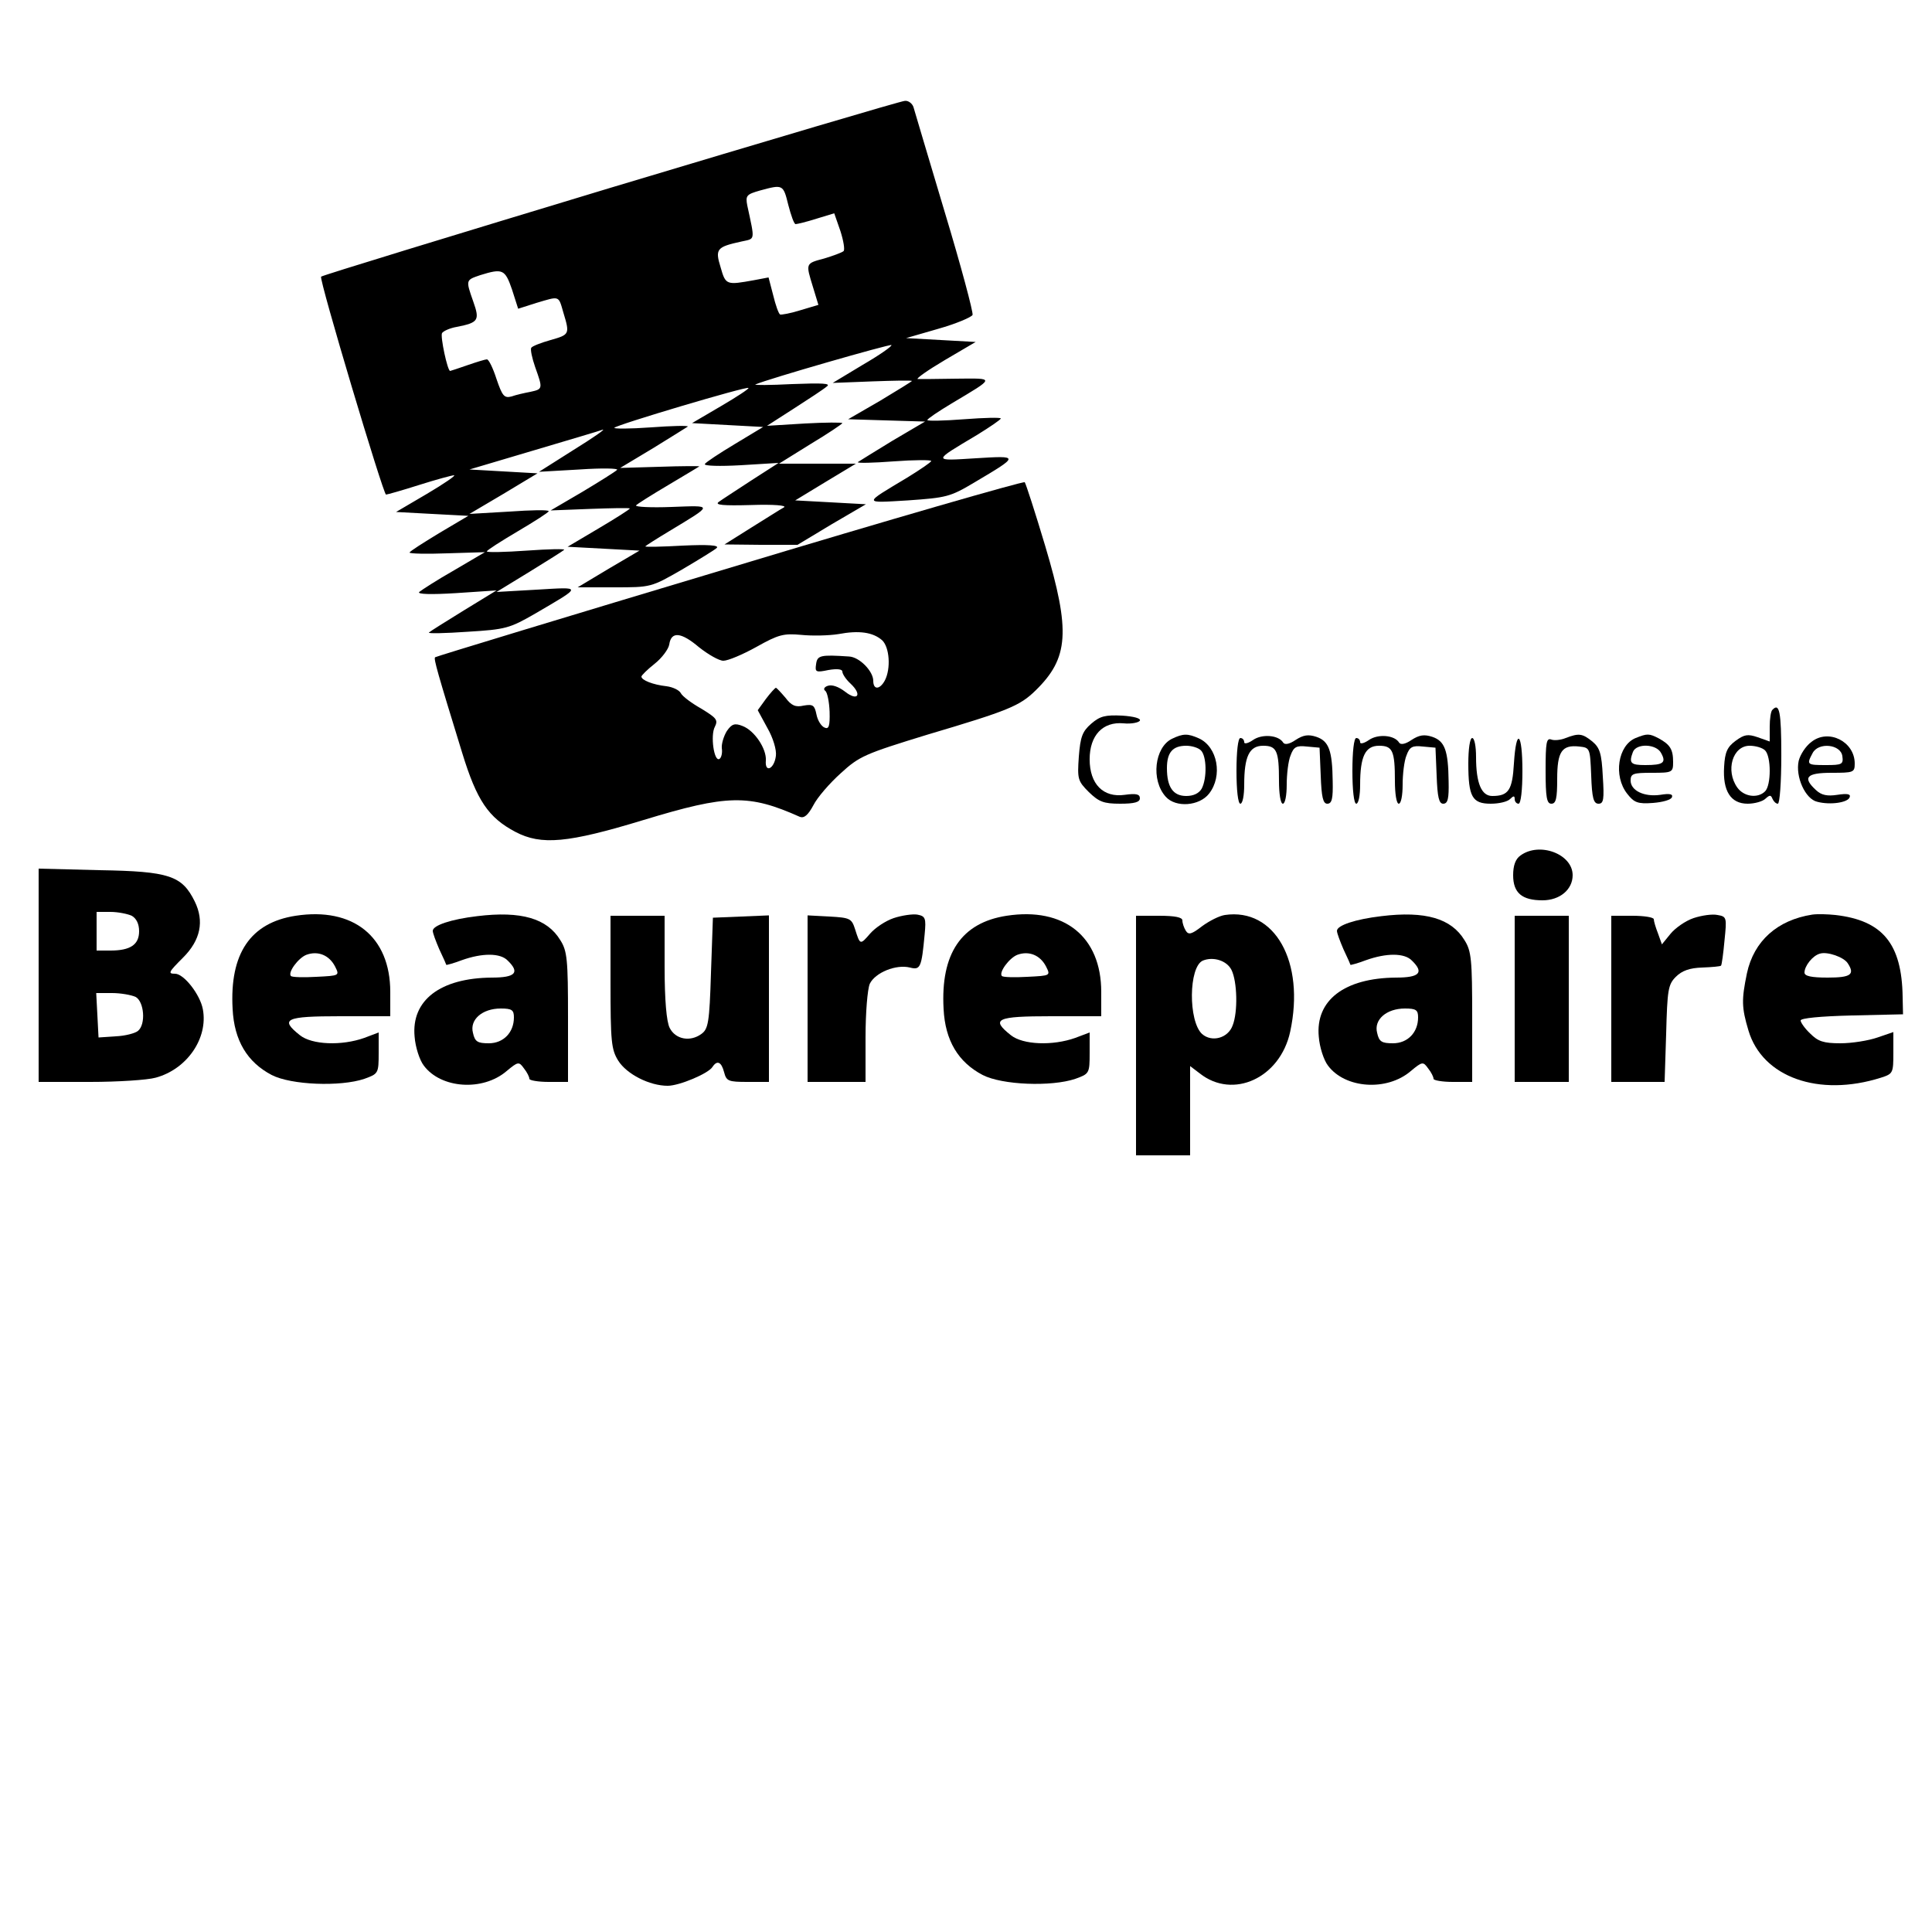 <?xml version="1.0" standalone="no"?>
<!DOCTYPE svg PUBLIC "-//W3C//DTD SVG 20010904//EN"
 "http://www.w3.org/TR/2001/REC-SVG-20010904/DTD/svg10.dtd">
<svg version="1.0" xmlns="http://www.w3.org/2000/svg"
 width="500pt" height="500pt" viewBox="0 0 500 500"
 preserveAspectRatio="xMidYMid meet">
<g transform="translate(0,500) scale(0.1,-0.1)"
fill="#000000" stroke="none">
<path d="M1580 4514 c-410 -124 -747 -227 -749 -230 -6 -6 161 -564 168 -564
3 0 42 11 86 25 44 14 85 25 90 25 6 0 -26 -22 -70 -48 l-80 -47 93 -5 94 -5
-76 -45 c-41 -25 -76 -47 -76 -50 0 -3 44 -4 97 -2 l98 3 -80 -47 c-44 -25
-84 -51 -90 -56 -6 -6 30 -7 95 -3 l105 7 -85 -52 c-47 -29 -87 -54 -90 -57
-3 -3 42 -2 100 2 99 6 109 9 175 47 123 72 123 69 5 62 l-105 -6 85 52 c47
29 87 54 90 57 3 3 -41 2 -97 -2 -57 -4 -103 -5 -103 -2 0 3 36 26 80 52 44
26 80 49 80 52 0 4 -46 3 -102 -1 l-103 -6 88 52 88 53 -88 5 -88 5 165 49
c91 27 172 51 180 54 8 2 -25 -21 -75 -52 l-90 -57 105 6 c58 4 101 3 97 -1
-5 -5 -45 -30 -90 -57 l-82 -48 103 4 c56 2 102 3 102 1 0 -2 -36 -25 -80 -51
l-81 -48 93 -5 93 -5 -80 -47 -80 -48 95 0 c95 0 95 0 175 46 44 26 85 51 90
56 7 7 -23 9 -87 6 -54 -3 -98 -4 -98 -2 0 1 28 19 63 40 114 69 114 66 5 62
-53 -2 -94 0 -92 4 2 3 40 27 84 53 44 26 80 48 80 48 0 1 -46 1 -102 -1
l-103 -3 85 51 c47 29 87 54 90 56 2 3 -41 2 -95 -2 -55 -4 -98 -4 -95 -1 7 8
343 108 347 103 2 -2 -30 -23 -71 -47 l-75 -44 92 -5 92 -5 -73 -44 c-40 -24
-75 -47 -78 -52 -2 -5 39 -6 93 -3 l98 6 -70 -45 c-38 -25 -77 -50 -85 -56
-11 -8 11 -10 84 -8 58 2 93 -1 85 -6 -8 -4 -45 -28 -84 -52 l-70 -44 94 -1
95 0 88 53 89 52 -91 5 -92 5 79 48 78 47 -100 0 -99 0 82 51 c45 27 82 52 82
54 0 2 -44 2 -97 -1 l-98 -6 70 45 c39 25 77 50 85 57 11 8 -12 9 -90 6 -58
-3 -100 -3 -95 -1 31 14 348 105 352 102 2 -3 -31 -26 -74 -51 l-78 -47 103 4
c56 2 102 3 102 1 0 -1 -37 -24 -82 -51 l-83 -48 99 -3 100 -3 -85 -50 c-46
-28 -86 -53 -89 -55 -2 -3 40 -2 93 2 53 4 97 4 97 1 0 -3 -28 -22 -62 -43
-115 -69 -116 -66 2 -59 99 7 109 9 171 46 118 70 118 70 4 63 -112 -7 -113
-9 3 60 34 21 62 40 62 43 0 3 -43 2 -95 -2 -52 -4 -95 -5 -95 -2 0 3 28 22
63 43 114 68 113 65 12 64 -49 -1 -94 -1 -100 -1 -5 1 26 23 70 49 l80 47 -90
5 -90 5 83 24 c46 13 86 30 89 36 2 7 -30 127 -72 266 -42 140 -78 262 -81
272 -3 9 -13 17 -22 16 -9 0 -352 -102 -762 -225z m460 -44 c7 -27 15 -50 19
-50 4 0 29 6 54 14 l46 14 16 -46 c8 -25 12 -49 8 -52 -5 -4 -27 -12 -50 -19
-49 -13 -48 -12 -29 -74 l14 -46 -47 -14 c-25 -8 -49 -12 -52 -11 -4 2 -12 25
-18 50 l-12 46 -37 -7 c-72 -13 -74 -13 -87 33 -15 48 -10 53 54 67 36 8 35 0
15 93 -5 26 -2 29 33 39 59 16 60 16 73 -37z m-715 -219 l16 -50 47 15 c61 18
57 20 70 -25 17 -56 16 -57 -33 -71 -25 -7 -48 -16 -50 -20 -3 -4 2 -27 10
-50 20 -56 20 -57 -12 -64 -16 -3 -38 -8 -49 -12 -19 -5 -24 1 -39 45 -9 28
-20 51 -25 51 -4 0 -27 -7 -50 -15 -23 -8 -44 -15 -45 -15 -7 0 -26 90 -21 98
3 5 20 13 38 16 56 11 60 17 43 65 -20 57 -20 56 18 69 58 18 64 15 82 -37z"/>
<path d="M1887 3530 c-417 -125 -759 -229 -761 -231 -4 -4 6 -39 70 -247 38
-124 68 -168 138 -205 67 -35 135 -29 332 31 217 66 272 67 404 8 11 -4 21 4
35 30 10 20 42 57 71 83 48 44 62 50 225 100 209 62 238 74 279 114 86 84 91
153 25 374 -26 87 -50 161 -53 165 -4 3 -348 -96 -765 -222z m396 -187 c19
-18 23 -73 7 -104 -13 -24 -30 -25 -30 -1 0 25 -36 62 -63 63 -74 5 -82 3 -85
-20 -3 -20 -1 -22 32 -15 23 4 36 2 36 -4 0 -6 9 -20 21 -31 31 -29 19 -47
-14 -21 -17 13 -34 19 -45 15 -9 -3 -12 -9 -6 -13 5 -4 10 -28 11 -54 1 -37
-2 -46 -13 -41 -8 3 -18 18 -21 34 -5 24 -9 27 -33 23 -21 -5 -32 0 -47 20
-12 14 -23 26 -25 26 -2 0 -14 -13 -26 -29 l-21 -29 25 -46 c15 -26 24 -57 22
-72 -4 -34 -29 -46 -26 -12 2 30 -29 77 -60 89 -20 8 -28 6 -41 -13 -8 -13
-14 -33 -13 -44 2 -12 -1 -25 -6 -28 -14 -9 -24 61 -12 83 9 18 4 23 -35 47
-25 14 -49 32 -53 40 -4 8 -21 16 -37 18 -36 4 -65 16 -65 25 0 3 15 18 34 33
19 15 36 38 38 50 5 35 31 32 77 -7 24 -19 52 -35 63 -35 12 0 50 16 86 36 57
32 70 35 115 31 29 -3 72 -2 97 2 53 10 89 5 113 -16z"/>
<path d="M4587 3163 c-4 -3 -7 -23 -7 -44 l0 -38 -31 11 c-26 9 -35 7 -57 -9
-22 -16 -28 -30 -30 -67 -4 -63 17 -96 61 -96 18 0 39 6 46 13 11 10 14 10 18
0 3 -7 9 -13 14 -13 5 0 9 56 9 125 0 114 -5 137 -23 118z m-19 -105 c16 -16
16 -90 0 -106 -19 -19 -55 -14 -72 10 -31 44 -12 108 32 108 15 0 33 -5 40
-12z"/>
<path d="M2824 3127 c-23 -20 -28 -34 -32 -85 -4 -58 -3 -63 26 -92 26 -25 38
-30 81 -30 37 0 51 4 51 14 0 11 -10 13 -39 9 -56 -8 -91 28 -91 92 0 62 34
98 88 93 20 -2 39 2 42 7 3 6 -16 11 -46 13 -43 2 -57 -1 -80 -21z"/>
<path d="M3033 3088 c-45 -22 -55 -107 -16 -150 26 -29 87 -24 112 8 36 46 22
121 -26 143 -29 13 -41 13 -70 -1z m75 -30 c15 -15 16 -72 2 -99 -7 -12 -21
-19 -40 -19 -34 0 -50 23 -50 72 0 41 15 58 50 58 14 0 31 -5 38 -12z"/>
<path d="M3243 3085 c-13 -9 -23 -11 -23 -6 0 6 -4 11 -10 11 -6 0 -10 -35
-10 -85 0 -50 4 -85 10 -85 6 0 10 22 10 49 0 73 13 101 49 101 35 0 41 -13
41 -91 0 -33 4 -59 10 -59 6 0 10 22 10 49 0 27 4 62 10 76 8 22 15 26 42 23
l33 -3 3 -72 c2 -56 6 -73 17 -73 12 0 15 13 14 58 -1 80 -10 104 -42 115 -21
7 -34 5 -54 -8 -16 -11 -28 -13 -32 -7 -12 20 -55 23 -78 7z"/>
<path d="M3543 3085 c-13 -9 -23 -11 -23 -6 0 6 -4 11 -10 11 -6 0 -10 -35
-10 -85 0 -50 4 -85 10 -85 6 0 10 22 10 49 0 73 13 101 49 101 35 0 41 -13
41 -91 0 -33 4 -59 10 -59 6 0 10 22 10 49 0 27 4 62 10 76 8 22 15 26 42 23
l33 -3 3 -72 c2 -56 6 -73 17 -73 12 0 15 13 14 58 -1 80 -10 104 -42 115 -21
7 -34 5 -54 -8 -16 -11 -28 -13 -32 -7 -12 20 -55 23 -78 7z"/>
<path d="M4052 3090 c-12 -5 -29 -7 -37 -4 -13 5 -15 -8 -15 -80 0 -70 3 -86
15 -86 12 0 15 14 15 64 0 71 12 89 57 84 28 -3 28 -4 31 -75 2 -58 6 -73 19
-73 13 0 15 11 11 71 -3 60 -8 74 -27 90 -26 21 -35 22 -69 9z"/>
<path d="M4233 3090 c-46 -19 -58 -98 -22 -144 18 -23 27 -27 67 -24 25 2 47
8 49 15 3 8 -6 10 -30 6 -42 -6 -77 11 -77 37 0 18 7 20 55 20 53 0 55 1 55
28 0 33 -8 45 -37 61 -25 13 -30 13 -60 1z m66 -39 c14 -25 5 -31 -41 -31 -38
0 -43 5 -32 34 9 23 61 21 73 -3z"/>
<path d="M4688 3080 c-15 -11 -29 -33 -33 -49 -9 -41 17 -99 48 -106 34 -9 80
-2 84 12 3 8 -6 10 -32 6 -26 -4 -41 -1 -55 12 -36 33 -25 45 40 45 57 0 60 1
60 24 0 57 -68 91 -112 56z m80 -37 c3 -21 -1 -23 -42 -23 -50 0 -51 1 -35 31
15 29 73 23 77 -8z"/>
<path d="M3800 3024 c0 -86 10 -104 58 -104 21 0 43 5 50 12 9 9 12 9 12 0 0
-7 5 -12 10 -12 6 0 10 35 10 85 0 100 -16 114 -22 19 -4 -69 -14 -84 -56 -84
-28 0 -42 33 -42 101 0 27 -4 49 -10 49 -6 0 -10 -29 -10 -66z"/>
<path d="M3935 2786 c-13 -9 -19 -26 -19 -51 0 -46 23 -65 76 -65 45 0 78 28
78 65 0 55 -86 87 -135 51z"/>
<path d="M100 2476 l0 -276 133 0 c72 0 149 5 170 11 81 22 136 102 122 177
-7 38 -49 92 -72 92 -19 0 -17 4 21 42 45 45 55 94 30 145 -33 67 -66 78 -246
81 l-158 4 0 -276z m241 154 c12 -7 19 -21 19 -40 0 -35 -23 -50 -74 -50 l-36
0 0 50 0 50 36 0 c19 0 44 -5 55 -10z m10 -210 c22 -12 27 -71 6 -88 -7 -6
-33 -13 -58 -14 l-44 -3 -3 58 -3 57 41 0 c23 0 50 -5 61 -10z"/>
<path d="M765 2630 c-117 -18 -171 -98 -163 -241 4 -82 38 -138 101 -171 50
-26 178 -31 240 -10 36 13 37 14 37 67 l0 53 -37 -14 c-59 -21 -136 -18 -167
7 -53 42 -37 49 104 49 l130 0 0 63 c0 143 -96 220 -245 197z m102 -131 c12
-24 12 -24 -48 -27 -34 -2 -63 -1 -66 2 -9 9 19 47 40 55 30 11 59 -1 74 -30z"/>
<path d="M1235 2629 c-68 -8 -115 -24 -115 -38 0 -6 8 -27 17 -48 10 -21 18
-39 18 -40 0 -1 19 4 40 12 53 19 100 19 119 -1 32 -31 20 -44 -41 -44 -134
-1 -209 -59 -200 -153 2 -27 13 -61 24 -75 44 -59 152 -67 214 -14 30 25 32
25 45 7 8 -10 14 -22 14 -27 0 -4 23 -8 50 -8 l50 0 0 168 c0 148 -2 171 -20
199 -34 56 -101 76 -215 62z m95 -262 c0 -39 -27 -67 -65 -67 -29 0 -36 4 -41
27 -9 34 24 63 72 63 29 0 34 -4 34 -23z"/>
<path d="M2313 2624 c-21 -7 -48 -25 -61 -40 -26 -30 -26 -30 -39 11 -9 28
-13 30 -66 33 l-57 3 0 -216 0 -215 75 0 75 0 0 115 c0 64 5 125 11 139 14 29
68 51 104 42 27 -7 30 0 38 86 4 42 2 47 -19 51 -12 2 -40 -2 -61 -9z"/>
<path d="M2605 2630 c-117 -18 -171 -98 -163 -241 4 -82 38 -138 101 -171 50
-26 178 -31 240 -10 36 13 37 14 37 67 l0 53 -37 -14 c-59 -21 -136 -18 -167
7 -53 42 -37 49 104 49 l130 0 0 63 c0 143 -96 220 -245 197z m102 -131 c12
-24 12 -24 -48 -27 -34 -2 -63 -1 -66 2 -9 9 19 47 40 55 30 11 59 -1 74 -30z"/>
<path d="M3170 2632 c-14 -2 -40 -15 -59 -29 -27 -21 -35 -23 -42 -12 -5 8 -9
20 -9 27 0 8 -19 12 -60 12 l-60 0 0 -310 0 -310 70 0 70 0 0 116 0 115 25
-19 c86 -68 208 -12 234 108 39 181 -40 321 -169 302z m17 -142 c15 -30 17
-109 3 -144 -12 -33 -54 -44 -79 -22 -36 33 -35 174 2 190 27 11 62 0 74 -24z"/>
<path d="M3575 2629 c-68 -8 -115 -24 -115 -38 0 -6 8 -27 17 -48 10 -21 18
-39 18 -40 0 -1 19 4 40 12 53 19 100 19 119 -1 32 -31 20 -44 -41 -44 -134
-1 -209 -59 -200 -153 2 -27 13 -61 24 -75 44 -59 152 -67 214 -14 30 25 32
25 45 7 8 -10 14 -22 14 -27 0 -4 23 -8 50 -8 l50 0 0 168 c0 148 -2 171 -20
199 -34 56 -101 76 -215 62z m95 -262 c0 -39 -27 -67 -65 -67 -29 0 -36 4 -41
27 -9 34 24 63 72 63 29 0 34 -4 34 -23z"/>
<path d="M4383 2624 c-21 -7 -48 -26 -60 -41 l-22 -27 -10 28 c-6 15 -11 32
-11 37 0 5 -25 9 -55 9 l-55 0 0 -215 0 -215 69 0 69 0 4 125 c3 113 5 127 25
147 16 16 36 23 68 24 26 1 48 3 49 5 2 2 6 32 9 65 6 59 6 62 -18 66 -13 3
-41 -1 -62 -8z"/>
<path d="M4690 2633 c-90 -14 -151 -68 -169 -152 -14 -68 -14 -88 4 -148 36
-121 182 -173 343 -122 31 10 32 12 32 64 l0 54 -41 -14 c-23 -8 -66 -15 -96
-15 -44 0 -58 5 -78 25 -14 13 -25 29 -25 34 0 6 51 11 133 13 l132 3 -1 45
c-2 138 -52 198 -174 212 -19 2 -46 3 -60 1z m92 -126 c19 -29 8 -37 -52 -37
-43 0 -60 4 -60 13 0 17 21 44 40 49 19 6 62 -9 72 -25z"/>
<path d="M1580 2459 c0 -155 2 -175 20 -204 22 -35 81 -65 128 -65 30 0 106
32 116 49 12 18 23 13 30 -14 6 -23 11 -25 61 -25 l55 0 0 215 0 216 -72 -3
-73 -3 -5 -143 c-4 -129 -7 -145 -25 -158 -29 -21 -67 -14 -82 16 -8 16 -13
71 -13 158 l0 132 -70 0 -70 0 0 -171z"/>
<path d="M3920 2415 l0 -215 70 0 70 0 0 215 0 215 -70 0 -70 0 0 -215z"/>
</g>
</svg>
